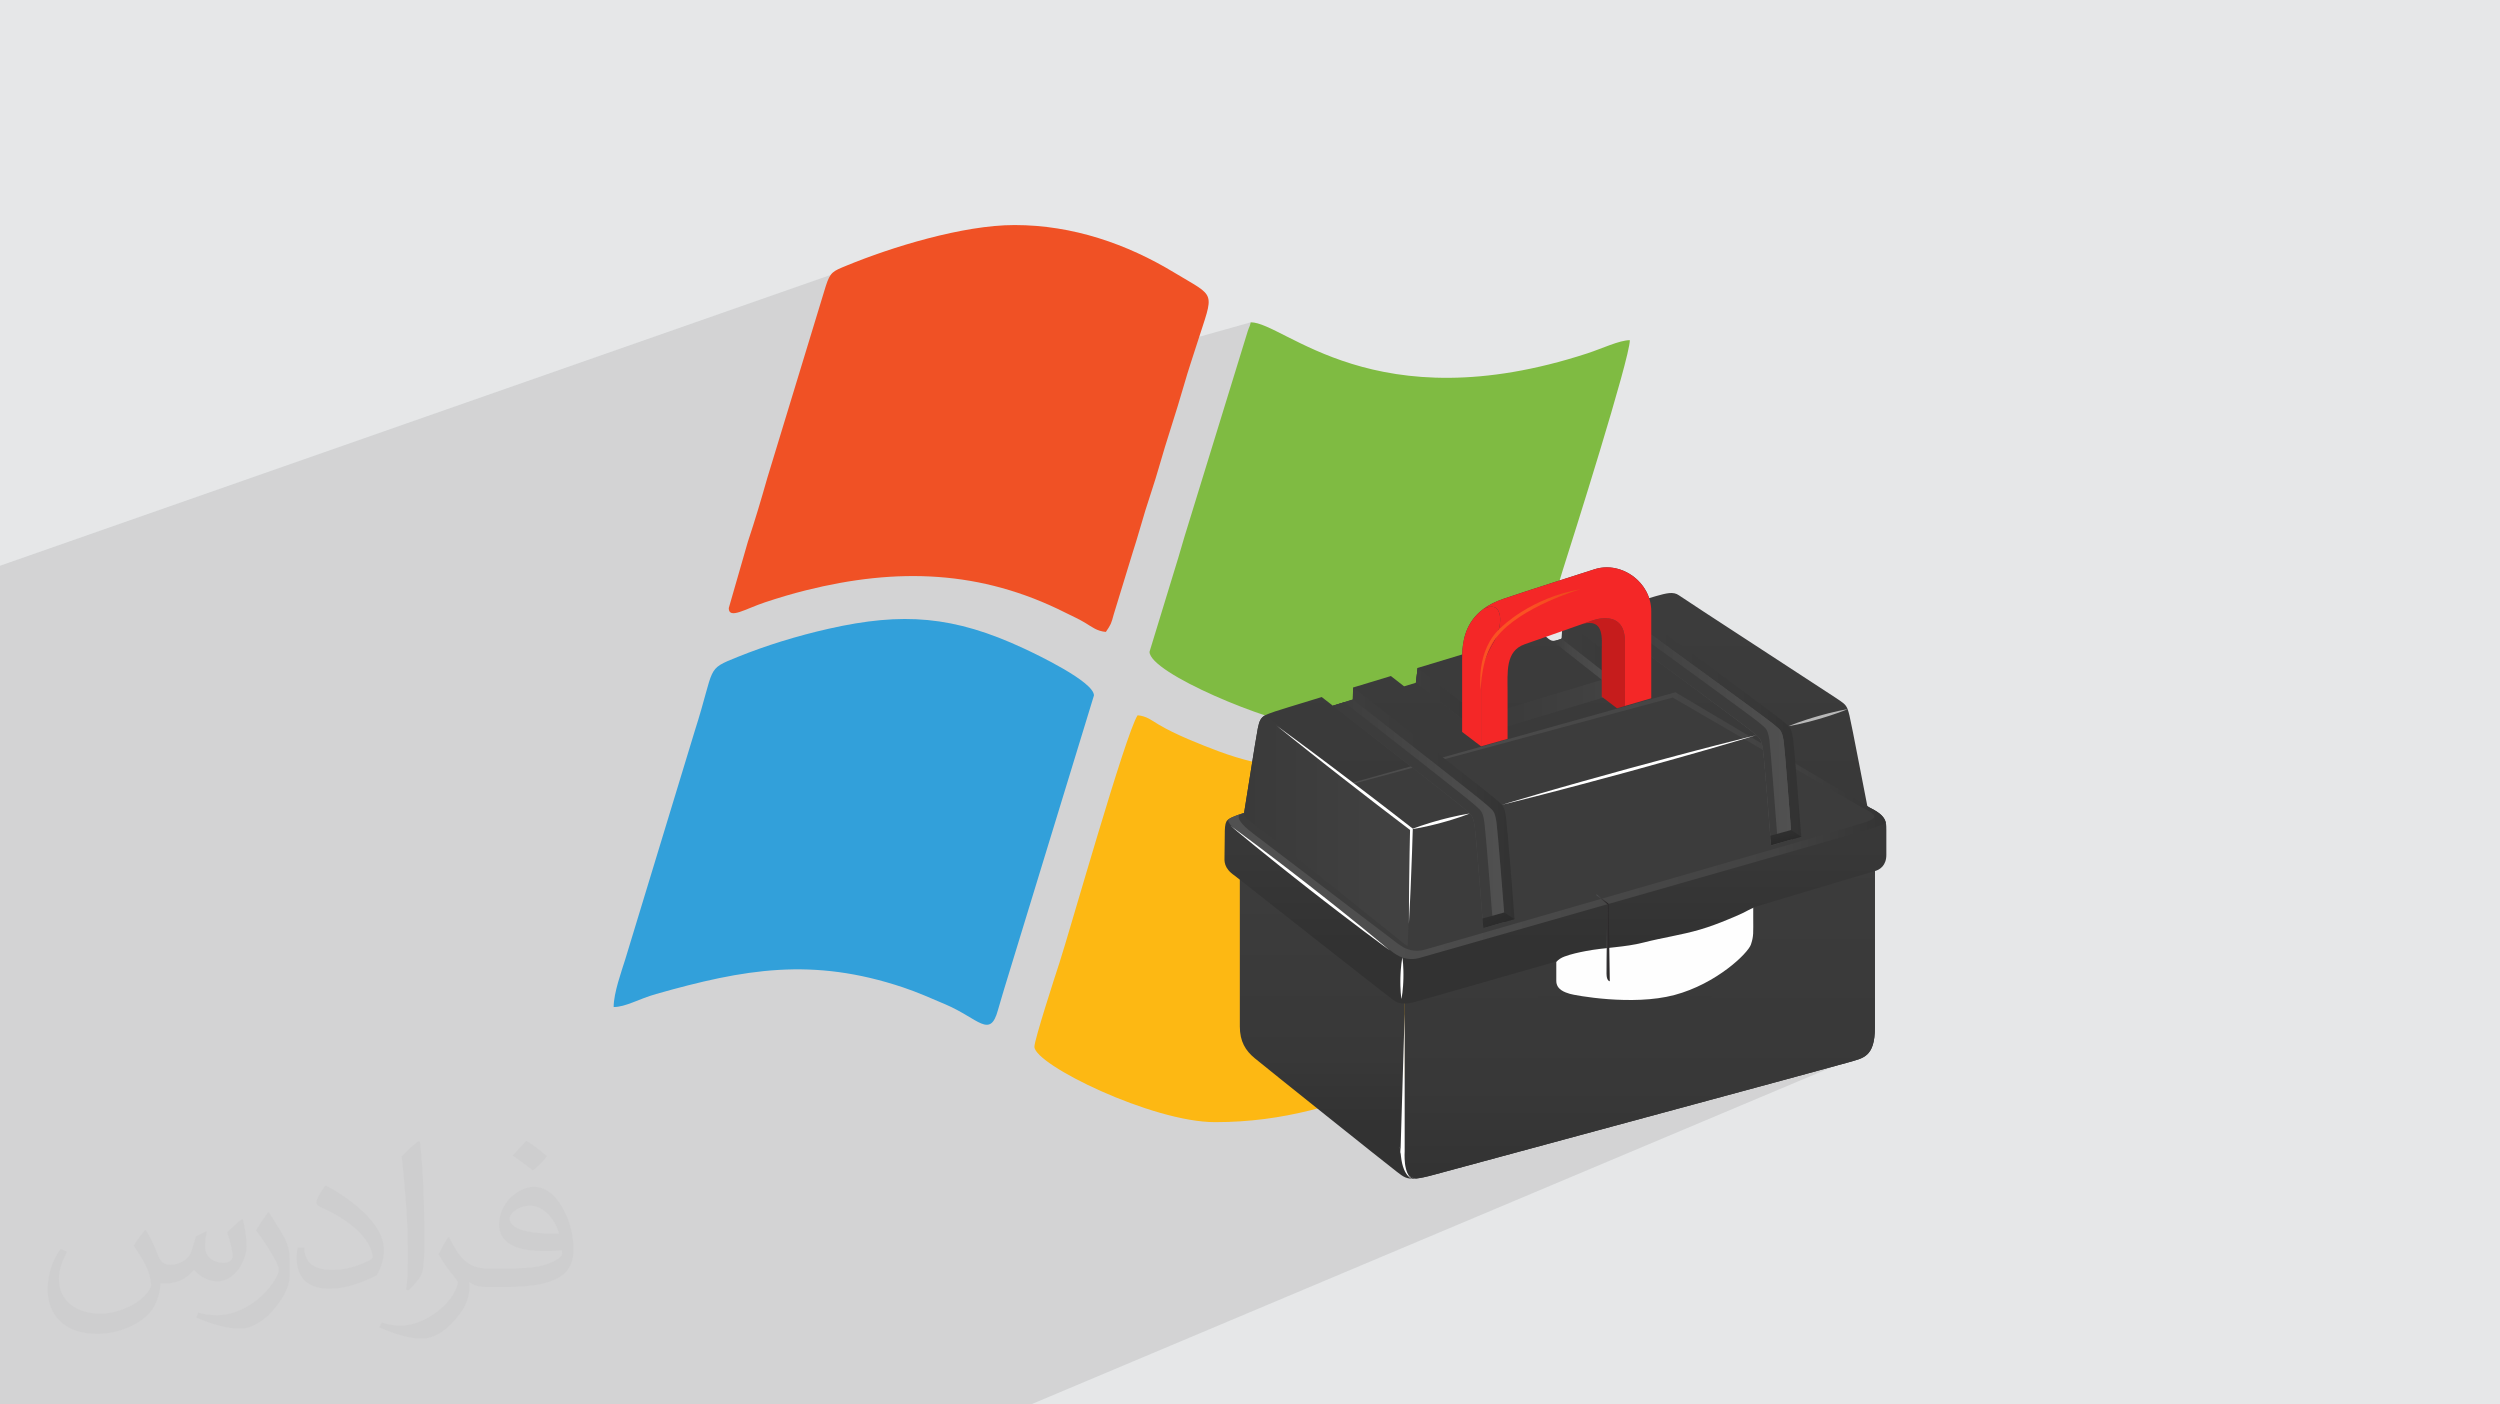 <?xml version="1.0" encoding="UTF-8"?>
<!DOCTYPE svg PUBLIC "-//W3C//DTD SVG 1.0//EN" "http://www.w3.org/TR/2001/REC-SVG-20010904/DTD/svg10.dtd">
<!-- Creator: CorelDRAW -->
<svg xmlns="http://www.w3.org/2000/svg" xml:space="preserve" width="94.192mm" height="52.917mm" version="1.0" style="shape-rendering:geometricPrecision; text-rendering:geometricPrecision; image-rendering:optimizeQuality; fill-rule:evenodd; clip-rule:evenodd"
viewBox="0 0 9404.92 5283.66"
 xmlns:xlink="http://www.w3.org/1999/xlink"
 xmlns:xodm="http://www.corel.com/coreldraw/odm/2003">
 <defs>
  <style type="text/css">
   <![CDATA[
    .fil12 {fill:#FEFEFE}
    .fil3 {fill:#32A0DA}
    .fil6 {fill:#7FBB42}
    .fil5 {fill:#F05125}
    .fil4 {fill:#FDB813}
    .fil15 {fill:#3C3C3C;fill-rule:nonzero}
    .fil31 {fill:#B8B8B8;fill-rule:nonzero}
    .fil28 {fill:#C61C1C;fill-rule:nonzero}
    .fil29 {fill:#F42727;fill-rule:nonzero}
    .fil30 {fill:white;fill-rule:nonzero}
    .fil2 {fill:#373435;fill-opacity:0.031}
    .fil1 {fill:#2B2A29;fill-opacity:0.102}
    .fil0 {fill:#E6E7E8}
    .fil11 {fill:url(#id0)}
    .fil27 {fill:url(#id1)}
    .fil17 {fill:url(#id2)}
    .fil25 {fill:url(#id3)}
    .fil22 {fill:url(#id4)}
    .fil24 {fill:url(#id5)}
    .fil26 {fill:url(#id6)}
    .fil20 {fill:url(#id7)}
    .fil33 {fill:url(#id8)}
    .fil18 {fill:url(#id9)}
    .fil16 {fill:url(#id10)}
    .fil23 {fill:url(#id11)}
    .fil13 {fill:url(#id12)}
    .fil19 {fill:url(#id13)}
    .fil9 {fill:url(#id14)}
    .fil14 {fill:url(#id15)}
    .fil7 {fill:url(#id16)}
    .fil8 {fill:url(#id17)}
    .fil32 {fill:url(#id18)}
    .fil10 {fill:url(#id19)}
    .fil21 {fill:url(#id20)}
    .fil34 {fill:url(#id21)}
   ]]>
  </style>
  <linearGradient id="id0" gradientUnits="userSpaceOnUse" x1="4995.58" y1="3208.13" x2="4995.58" y2="4235.1">
   <stop offset="0" style="stop-opacity:1; stop-color:#3D3D3D"/>
   <stop offset="0.749" style="stop-opacity:1; stop-color:#383838"/>
   <stop offset="1" style="stop-opacity:1; stop-color:#323232"/>
  </linearGradient>
  <linearGradient id="id1" gradientUnits="userSpaceOnUse" x1="5842.22" y1="2514.39" x2="6122.05" y2="2514.39">
   <stop offset="0" style="stop-opacity:1; stop-color:#3C3C3C"/>
   <stop offset="0.22" style="stop-opacity:1; stop-color:#464646"/>
   <stop offset="1" style="stop-opacity:1; stop-color:#515151"/>
  </linearGradient>
  <linearGradient id="id2" gradientUnits="objectBoundingBox" xlink:href="#id0" x1="0.005%" y1="50.003%" x2="100%" y2="50.003%">
  </linearGradient>
  <linearGradient id="id3" gradientUnits="userSpaceOnUse" xlink:href="#id0" x1="5874.46" y1="2475.76" x2="6212.22" y2="2475.76">
  </linearGradient>
  <linearGradient id="id4" gradientUnits="userSpaceOnUse" x1="6714.98" y1="3138.7" x2="6721.82" y2="3173.41">
   <stop offset="0" style="stop-opacity:1; stop-color:#2E2E2E"/>
   <stop offset="0.4" style="stop-opacity:1; stop-color:#2C2C2C"/>
   <stop offset="1" style="stop-opacity:1; stop-color:#292929"/>
  </linearGradient>
  <linearGradient id="id5" gradientUnits="userSpaceOnUse" x1="5326.53" y1="2635.24" x2="5568.64" y2="2635.24">
   <stop offset="0" style="stop-opacity:1; stop-color:#3A3A3A"/>
   <stop offset="0.58" style="stop-opacity:1; stop-color:#3E3E3E"/>
   <stop offset="1" style="stop-opacity:1; stop-color:#424242"/>
  </linearGradient>
  <linearGradient id="id6" gradientUnits="userSpaceOnUse" xlink:href="#id0" x1="5326.53" y1="2635.23" x2="5568.64" y2="2635.23">
  </linearGradient>
  <linearGradient id="id7" gradientUnits="objectBoundingBox" x1="0%" y1="49.999%" x2="100%" y2="49.999%">
   <stop offset="0" style="stop-opacity:1; stop-color:#3C3C3C"/>
   <stop offset="1" style="stop-opacity:1; stop-color:#515151"/>
  </linearGradient>
  <linearGradient id="id8" gradientUnits="userSpaceOnUse" x1="6005.67" y1="3382.53" x2="6051.7" y2="3382.53">
   <stop offset="0" style="stop-opacity:1; stop-color:#515254"/>
   <stop offset="0.478" style="stop-opacity:1; stop-color:#3A393A"/>
   <stop offset="1" style="stop-opacity:1; stop-color:#231F20"/>
  </linearGradient>
  <linearGradient id="id9" gradientUnits="objectBoundingBox" xlink:href="#id7" x1="0%" y1="50%" x2="100%" y2="50%">
  </linearGradient>
  <linearGradient id="id10" gradientUnits="objectBoundingBox" xlink:href="#id0" x1="0%" y1="50.008%" x2="100%" y2="50.008%">
  </linearGradient>
  <linearGradient id="id11" gradientUnits="userSpaceOnUse" xlink:href="#id5" x1="5568.64" y1="2659.78" x2="6026.18" y2="2659.78">
  </linearGradient>
  <linearGradient id="id12" gradientUnits="userSpaceOnUse" xlink:href="#id0" x1="5852.91" y1="2105.21" x2="5852.91" y2="3549.03">
  </linearGradient>
  <linearGradient id="id13" gradientUnits="userSpaceOnUse" xlink:href="#id4" x1="5617.32" y1="3438.75" x2="5661.39" y2="3511.96">
  </linearGradient>
  <linearGradient id="id14" gradientUnits="userSpaceOnUse" xlink:href="#id0" x1="6202.97" y1="2977.38" x2="6202.97" y2="4446.71">
  </linearGradient>
  <linearGradient id="id15" gradientUnits="userSpaceOnUse" x1="4627.75" y1="3101.07" x2="7094.35" y2="3101.07">
   <stop offset="0" style="stop-opacity:1; stop-color:#515151"/>
   <stop offset="0.831" style="stop-opacity:1; stop-color:#434343"/>
   <stop offset="1" style="stop-opacity:1; stop-color:#343434"/>
  </linearGradient>
  <linearGradient id="id16" gradientUnits="userSpaceOnUse" xlink:href="#id0" x1="6169.84" y1="2970.06" x2="6169.84" y2="4469.4">
  </linearGradient>
  <linearGradient id="id17" gradientUnits="userSpaceOnUse" xlink:href="#id0" x1="6169.84" y1="2970.06" x2="6169.84" y2="4469.4">
  </linearGradient>
  <linearGradient id="id18" gradientUnits="userSpaceOnUse" x1="6043.83" y1="3545.8" x2="6055.83" y2="3545.8">
   <stop offset="0" style="stop-opacity:1; stop-color:#515254"/>
   <stop offset="0.039" style="stop-opacity:1; stop-color:#3A393A"/>
   <stop offset="1" style="stop-opacity:1; stop-color:#231F20"/>
  </linearGradient>
  <linearGradient id="id19" gradientUnits="userSpaceOnUse" xlink:href="#id0" x1="6786.75" y1="2975.87" x2="6786.75" y2="4439.73">
  </linearGradient>
  <linearGradient id="id20" gradientUnits="userSpaceOnUse" x1="4681.62" y1="3124.4" x2="5307.14" y2="3124.4">
   <stop offset="0" style="stop-opacity:1; stop-color:#3A3A3A"/>
   <stop offset="1" style="stop-opacity:1; stop-color:#424242"/>
  </linearGradient>
  <linearGradient id="id21" gradientUnits="userSpaceOnUse" x1="6533.5" y1="2557.19" x2="5727.35" y2="2397.56">
   <stop offset="0" style="stop-opacity:1; stop-color:#AF1601"/>
   <stop offset="0.439" style="stop-opacity:1; stop-color:#D43412"/>
   <stop offset="1" style="stop-opacity:1; stop-color:#FA5223"/>
  </linearGradient>
 </defs>
 <g id="Layer_x0020_1">
  <polygon class="fil0" points="-0,0 9404.92,0 9404.92,5283.66 -0,5283.66 "/>
  <polygon class="fil1" points="6536.39,2907.51 7034.71,3954.26 3877.71,5283.66 -0,5283.66 -0,2128.3 3125.07,1034.19 3547.18,1537.23 4705.29,1212.47 5350.45,2296.13 "/>
  <path class="fil2" d="M548.54 4627.69c17.95,27.21 29.6,53.36 40.96,82.43 8.45,16.91 12.93,48.09 52.57,48.09 11.61,0 28.28,-3.42 43.06,-11.61 16.63,-8.73 29.32,-21.94 35.94,-42l15.85 -53.36 38.57 -19.02 2.64 2.64c-5.27,20.09 -6.59,39.36 -6.59,54.43 0,44.63 38.57,61.56 69.22,61.56 17.95,0 34.09,-8.73 34.09,-25.11 0,-21.13 -8.98,-57.06 -20.62,-89.29 17.95,-17.95 35.94,-35.94 56.53,-50.47l3.17 1.6c8.98,38.04 14,75.56 14,100.66 0,24.57 -10.83,51.79 -19.81,69.49 -18.49,34.87 -51.25,62.62 -90.87,62.62 -30.1,0 -63.65,-15.07 -86.66,-43.06l-1.32 0c-21.66,26.96 -55.22,51.25 -108.86,51.25l-16.63 0c-2.64,35.41 -10.29,60.49 -21.94,82.95 -31.95,62.34 -126.81,106.47 -216.1,106.47 -124.17,0 -186.51,-71.59 -186.51,-166.96 0,-58.91 19.27,-113.6 48.88,-152.42l24.29 10.04c-18.49,35.41 -30.91,68.68 -30.91,101.45 0,89.29 72.66,131.83 156.4,131.83 77.68,0 173.83,-49.41 191.28,-106.72 -6.59,-62.62 -30.1,-91.93 -66.04,-148.99 10.83,-19.02 24.83,-38.04 42.28,-58.38l3.17 0 0 0 0 0 -0.02 -0.09zm1432.13 -336.04c26.15,16.39 51.79,35.66 76.87,57.85 -14,19.81 -31.45,37.79 -53.11,53.64 -25.11,-20.34 -50.19,-37.79 -75.84,-56.27 17.42,-19.55 34.62,-38.29 52.04,-55.22l0 0 0 0 0 0 0 0 0 0 0.03 0zm13.47 244.11c-42.28,0 -76.87,27.75 -76.87,48.34 0,44.13 84.53,57.85 185.72,57.31 -12.68,-51.79 -57.06,-105.68 -108.86,-105.68l0.01 0.03zm-94.86 236.19c54.96,0 103.04,-1.6 139.74,-10.83 40.96,-10.29 75.56,-30.91 75.56,-45.17 0,-3.7 0,-8.19 -1.32,-11.89 -22.98,2.11 -49.41,2.11 -72.38,2.11 -74.49,0 -131.55,-16.91 -154.02,-58.66 -5.55,-11.61 -9.51,-24.57 -9.51,-39.36 0,-40.43 17.42,-79.79 48.09,-107 25.61,-22.45 53.89,-36.44 82.67,-36.44 52.04,0 93.51,41.75 122.57,107.54 15.85,35.94 26.68,77.4 26.68,129.72 0,34.87 -9.51,64.19 -31.17,85.85 -40.43,39.11 -114.92,53.89 -229.04,53.89l-51.79 0 0 0 -13.47 0c-28.28,0 -48.62,-5.02 -64.72,-17.42l-2.64 0c0.79,6.59 1.32,12.93 1.32,19.02 0,25.61 -8.45,58.38 -25.61,84.53 -50.72,75.3 -105.68,108.04 -153.24,108.04 -48.09,0 -107,-18.49 -160.11,-42.54l9.51 -18.49c17.17,7.13 40.96,11.89 73.7,11.89 85.85,0 198.66,-82.43 212.66,-163 -3.17,-6.59 -8.98,-15.32 -17.17,-24.57 -25.11,-29.85 -40.96,-54.68 -55.75,-80.83 12.68,-25.11 24.29,-45.17 35.13,-63.4l4.49 -0.53c36.72,74.77 69.99,117.55 144.23,117.55l11.61 0 0 0 53.89 0 0 0 0 0 0 0 0 0 0 0 0.09 0.01zm-371.98 79c6.34,-34.34 6.87,-72.91 6.87,-108.86l0 -53.36c0,-99.6 -12.68,-244.36 -22.98,-338.68 17.95,-19.27 43.06,-42 62.87,-57.31l5.81 1.6c13.47,118.62 16.63,256 16.63,383.06 0,33.3 -1.32,65.79 -4.49,89.55 -1.85,30.1 -19.27,52.83 -56.53,87.7l-8.19 -3.7zm-382.8 -157.19c1.85,46.77 24.83,83.49 105.15,83.49 49.93,0 92.19,-12.93 138.96,-35.13 8.45,-3.7 12.93,-8.73 12.93,-12.93 0,-29.32 -22.45,-68.15 -60.23,-103.55 -36.72,-33.3 -85.34,-62.62 -130.76,-82.18 -15.6,-6.59 -20.62,-13.47 -20.62,-20.09 0,-13.47 17.95,-41.75 32.77,-62.09l5.02 -0.53c52.04,27.21 110.17,67.64 153.24,112.53 39.11,41.47 63.4,83.49 63.4,129.19 0,33.81 -10.29,65.51 -26.96,95.11 -57.06,28.79 -117.83,50.72 -178.06,50.72 -73.17,0 -123.1,-34.34 -123.1,-114.92 0,-8.73 0,-22.19 3.17,-39.64l25.11 0 0 0 0 0 0 0 0 0 0 0 -0.02 0zm-132.37 -132.9l45.45 73.45c16.63,27.21 32.23,56.81 32.23,103.55l0 59.7c0,48.34 -30.91,100.13 -80.83,151.38 -39.11,34.62 -73.7,49.41 -105.68,49.41 -47.55,0 -101.98,-14.79 -164.85,-41.75l7.13 -18.49c19.81,5.27 42.79,9.77 71.06,9.77 90.36,-0.53 182.8,-66.57 225.08,-147.15 5.02,-9.26 6.87,-17.95 6.87,-24.04 0,-9.26 -5.02,-19.55 -8.98,-28.79 -22.98,-43.31 -48.62,-82.95 -76.87,-119.68 14.79,-23.25 29.6,-45.7 45.7,-67.9l3.7 0.53 0 0 0 0 0 0 0 0 0 0 -0.02 0.01z"/>
  <g id="_1690336113312">
   <path class="fil3" d="M2308.52 3788.44c45.33,0 94.29,-30.5 159.95,-49.12 332.02,-94.13 587.12,-139.14 929.3,-24.68 53.38,17.85 106.14,41.19 159.83,64.17 123.36,52.81 166.78,129.97 196.49,21.61 8.93,-32.56 16.49,-54.54 23.76,-80.77l337.58 -1103.47c0,-51.7 -216.21,-154.59 -263.78,-176.74 -263.86,-122.95 -455.46,-137.11 -733.86,-74.23 -120.57,27.24 -235.94,63.1 -342.1,105.89 -122.99,49.56 -83.56,33.15 -161.97,278.55l-261.32 858.67c-13.88,44.89 -43.87,126.68 -43.87,180.12z"/>
   <path class="fil4" d="M3891.43 3937.77c0,67.17 442.69,283.73 679.46,283.73 260.29,0 465.46,-67.09 683.8,-152.45 49.04,-19.16 64.58,-23.65 79.62,-77.17 86.12,-306.49 200.57,-651.72 292.06,-962.33l71.97 -249.08c0,-36.05 -35.24,-15.85 -58.57,-6.58 -328.59,130.54 -715.21,179.8 -1055.08,52.51 -69.15,-25.9 -164.05,-63.45 -227.18,-101.36 -25.11,-15.07 -44.27,-31.38 -77.82,-34.18 -44.76,66.85 -257.51,819.75 -293.93,930.59 -15.16,46.15 -94.34,290.1 -94.34,316.32z"/>
   <path class="fil5" d="M2741.58 2287.67c0,43.76 63.6,2.35 135.34,-21.46 52.09,-17.28 101.07,-32.1 155.83,-45.76 342.41,-85.4 657.25,-75.87 975.67,84.62 26.97,13.59 48.44,22.68 73.99,38.01 25.1,15.08 44.27,31.39 77.82,34.18 18.81,-28.11 19.92,-29.56 29.93,-67.13l71.79 -234.34c17.69,-54.34 30.98,-103.83 46.65,-154.95 16.31,-53.17 34.45,-103.95 50.06,-159 31.16,-109.82 64.56,-204.94 95.91,-314.75 15.45,-54.11 32.76,-104.65 48.23,-153.37 64.82,-204.21 75.46,-171.12 -87.23,-269.41 -175.05,-105.77 -379.17,-177.7 -598.82,-177.7 -194.71,0 -463.98,83.33 -631.58,152.41 -52.48,21.63 -61.48,23.77 -78.88,77.91l-219.71 721.08c-23.88,84.13 -46.18,159.04 -73.25,240.35l-71.76 249.3z"/>
   <path class="fil6" d="M4324.49 2451.93c0,80.48 450.42,266.87 605.88,282.64 237.14,24.06 524.3,-53.1 733.86,-137.55 94.27,-37.99 83.93,-24.06 109.69,-106.84l104.54 -343.45c37.26,-116.6 252.94,-798.08 252.94,-867.05 -39.19,0 -104.99,31.74 -159.52,49.54 -801.32,261.53 -1139.66,-116.75 -1266.6,-116.75 -4.6,19.79 -5.01,13.84 -11.36,33.44l-226.69 736.5c-17,53.39 -29.56,101.64 -46.56,155.03l-96.18 314.48z"/>
   <path class="fil7" d="M7053.31 3865.51l0 -593.02 0 -56.75 -1769.13 486.62 0 628.49c0,59.75 -2.22,93.12 42.77,102.76 16.66,-1.67 38.58,-6.34 69.32,-14.81 97.89,-26.95 1506.67,-407.16 1559.17,-422.77 52.49,-15.62 97.88,-18.44 97.88,-130.52z"/>
   <path class="fil8" d="M7053.31 3865.51l0 -593.02 0 -56.74 -1769.13 486.61 0 628.49c0,59.75 -2.22,93.12 42.77,102.76 16.66,-1.67 38.58,-6.34 69.32,-14.81 97.89,-26.95 1506.67,-407.16 1559.17,-422.77 52.49,-15.61 97.88,-18.44 97.88,-130.52z"/>
   <path class="fil9" d="M6617.69 3611.52l0 -275.96 -826.2 227.26c-3.64,68.06 -12.6,136.13 -4.82,203.94 117.45,76.55 278.2,79.06 412.41,56.35 69.56,-11.78 138.3,-30.56 203.49,-57.7 67.64,-28.15 137.21,-66.26 188.22,-119.7 10.43,-10.93 19.53,-22.26 26.91,-34.19z"/>
   <path class="fil10" d="M7053.31 3272.49l0 -56.74 -532.14 146.37c1.83,31.08 0.7,62.34 -0.36,93.51 -0.84,24.47 -1.74,49.03 -0.75,73.51 0.62,15.13 16.87,2.81 25.82,-0.75 9.41,-3.74 16.04,-59.08 25.46,-62.76 89.82,-35.07 197.29,-48.41 288.81,-78.76 68.68,-22.78 121.01,-35.15 190.34,-55.79 0,-49.54 2.82,-58.58 2.82,-58.58z"/>
   <path class="fil11" d="M4664.21 3312.21l0 549.05c0,56.74 21.29,90.79 55.33,119.16 34.05,28.38 502.23,402.92 536.28,428.46 23.35,17.5 34.71,28.36 71.13,24.73 -44.98,-9.65 -42.77,-43.01 -42.77,-102.76l0 -628.49 -619.81 -518.02 -0.16 127.87z"/>
   <path class="fil12" d="M5854.72 3453.51l0 236.48c0,33.62 33.64,43.37 50.99,48.81 17.34,5.42 235.38,46.64 393.75,4.33 158.36,-42.3 276.58,-157.28 287.45,-189.82 10.83,-32.54 8.67,-43.38 8.67,-104.13l0 -202.85 -740.87 207.19z"/>
   <path class="fil13" d="M5997.8 2141.77c-102.09,33.21 -188.6,59.44 -342.34,111.1 -30.64,10.27 -55.13,23.29 -74.85,37.96 -67.9,50.51 -78.26,121.06 -79.84,171.2 -56.41,17.06 -112.74,34.1 -167.57,50.7l-0.08 -0.06 -0.01 0.09 -6.59 55.79 -44.39 13.39 -49.03 -38.19 0.11 -0.73c-50.17,15.22 -98.23,29.79 -142.86,43.35 0.13,0.01 -1.14,44.77 -1.15,45.21l-74.96 23.26c9.11,7.06 13.36,10.36 14.25,11.05 -3.46,-2.68 -55.74,-43.23 -55.74,-43.23l-0.34 -0.42c-100.2,30.53 -167.04,51.09 -176.28,54.38 -15.98,5.68 -27.62,9.49 -36.44,14.25 -15.43,8.34 -22.15,19.64 -27.86,49.12 -8.48,43.78 -47.2,293.08 -51.67,318.57 -7.88,2.17 -42.49,12.16 -58.21,23.33 -1.63,1.15 -3.12,2.3 -4.27,3.47 -14.02,14.02 -8.83,45.32 -11.14,136.33 -0.43,17.27 -3.32,44.4 38.41,72.58 0,0 572.24,450.13 586.91,460.44 9.7,6.84 20.17,18.32 43.81,20.37 12.14,1.06 27.72,-0.34 48.56,-6.23 61.41,-17.39 529.79,-151.61 529.79,-151.61 0,0 0.27,0 0.7,-0.01l0 1.72c7.84,-9.46 18.88,-16.07 31.03,-20.58 25.12,-9.34 52.77,-15.27 79.04,-20.35 72.21,-13.97 146.91,-13.85 218.28,-32.29 70.14,-18.13 142.25,-28.18 211.81,-48.56 35.83,-10.49 70.87,-23.66 105.31,-38 19.47,-8.09 39.28,-16.02 58.21,-25.34 12.72,-6.27 24.75,-13.63 37.99,-18.74 0.02,-0.04 0.06,-0.09 0.1,-0.13 0.46,-0.68 0.95,-1.36 1.42,-2.04 0,0 437.9,-131.47 455.87,-136.19 17.98,-4.73 42.58,-20.8 42.58,-60.53l0 -39.73c0,0 0.08,-38.3 0,-52.48 -0.08,-10.26 0.08,-19.76 -2.01,-28.98 -4.17,-18.38 -17.43,-35.8 -59.9,-56.45l-9.51 -5.64c-9.73,-46.71 -57.72,-301.34 -67.39,-341.39 -2.42,-10.01 -4.49,-17.54 -6.85,-23.67 -7.34,-19.09 -17.34,-24.2 -48.48,-45.14 -41.16,-27.67 -564.67,-367.45 -585.92,-383.05 -21.29,-15.61 -48.25,-7.81 -86.55,2.84 -2.64,0.72 -11.53,3.36 -25.73,7.59 -22.37,-67.38 -88.76,-115.75 -159.23,-115.76 -15.61,0 -31.41,2.38 -47,7.44zm-171.87 261.86c-17.24,-13.19 -28.87,-29.61 -50.27,-37.17 -1.28,-0.45 -1.91,-1.43 -2.13,-2.48 -1.2,-1.18 -1.64,-3.11 -0.13,-4.63 28.85,-28.98 74.15,-40.51 114.03,-35.28 3.13,0.41 3.92,4.21 2.39,5.86 -3.23,21.35 -8.05,42.29 -10.87,63.69 -1.18,9.04 -9.35,11.18 -16.95,13.52 -7.03,2.18 -12.54,3.71 -17.75,3.71 -5.9,0 -11.41,-1.97 -18.3,-7.23zm-735.58 182.74c0.01,0 0,0 0,0 0,0 0,0 0,0 0,0 0,0 0,0z"/>
   <path class="fil14" d="M4681.81 3058.1c0,0 -42.05,11.14 -59.86,23.79 -8.38,14.37 26.18,38.96 53.14,61.49 0,0 538.16,418.53 560.15,435.54 21.99,17.03 56.59,39.14 108.33,23.84 56.58,-16.72 1675.7,-477.83 1706.9,-489.18 14.22,-5.16 33.12,-9.76 43.88,-18.56 -4.17,-18.38 -17.43,-35.8 -59.9,-56.45l-731.64 -434.3 -1621 453.83z"/>
   <path class="fil15" d="M7002.22 3036.33l-709.5 -412.2 -1587.2 428.48c0,0 -43,7.84 -45.03,16.19 -3.3,9.12 2.88,28.41 53.79,67.01 0,0 521.86,397.21 543.19,413.38 16.34,12.36 39.83,27.57 72.47,27.5 9.99,-0.02 20.84,-1.48 32.6,-4.87 54.86,-15.88 1610.84,-463.48 1641.11,-474.25 13.8,-4.89 32.12,-9.27 42.56,-17.63 13,-10.62 -2.81,-23.99 -43.98,-43.6z"/>
   <path class="fil16" d="M5665.64 3075.16c-6.38,-48.24 -16.3,-46.82 -35.45,-65.97 -19.16,-19.14 -539.4,-422.49 -539.83,-422.82 0.12,-0.11 -1.16,45.24 -1.16,45.24 0,0 485.97,378.33 505.13,397.49 19.15,19.15 29.09,17.72 35.46,65.97 5.36,40.41 25.14,292.48 31.42,373.12 11.98,-3.44 24.13,-6.94 36.58,-10.52 -5.28,-68.13 -26.57,-340.36 -32.15,-382.5z"/>
   <path class="fil17" d="M6745.47 2778.77c-6.62,-47.31 -16.91,-45.91 -36.74,-64.7 -15.7,-14.86 -421.83,-314.13 -590.49,-438.29 -0.03,-0.03 5.39,47.32 5.61,47.32 156.36,113.46 533.05,387.2 549.02,402.1 19.56,18.25 29.72,16.9 36.25,62.92 4.23,29.83 20.5,231.5 31.42,369.61 12.23,-3.51 24.27,-6.96 35.88,-10.29 -11.03,-141.43 -26.78,-338.81 -30.94,-368.67z"/>
   <path class="fil18" d="M5014.25 2654.85c123.69,96 482.51,374.81 498.35,390.64 19.16,19.15 29.09,17.73 35.48,65.97 5.51,41.67 26.37,308.28 31.95,380.1 25.43,-7.31 52.64,-15.16 81.19,-23.37 -6.28,-80.65 -26.06,-332.71 -31.42,-373.12 -6.37,-48.25 -16.31,-46.82 -35.46,-65.97 -16.23,-16.24 -390.14,-308.52 -504.91,-397.58l-75.18 23.32z"/>
   <path class="fil18" d="M5014.25 2654.85c123.69,96 482.51,374.81 498.35,390.64 19.16,19.15 29.09,17.73 35.48,65.97 5.51,41.67 26.37,308.28 31.95,380.1 25.43,-7.31 52.64,-15.16 81.19,-23.37 -6.28,-80.65 -26.06,-332.71 -31.42,-373.12 -6.37,-48.25 -16.31,-46.82 -35.46,-65.97 -16.23,-16.24 -390.14,-308.52 -504.91,-397.58l-75.18 23.32z"/>
   <path class="fil15" d="M5584.34 3095.07c-6.38,-48.24 -16.33,-46.82 -35.48,-65.97 -15.65,-15.66 -364.41,-288.42 -491.93,-387.5l-42.69 13.24c123.69,96.01 482.51,374.82 498.36,390.65 19.15,19.16 29.08,17.73 35.47,65.97 5.22,39.5 24.24,281.04 30.95,367.3 11.98,-3.43 24.19,-6.96 36.72,-10.56 -6.28,-80.65 -26.07,-332.72 -31.41,-373.13z"/>
   <polygon class="fil19" points="5576.95,3455.38 5580.02,3491.56 5697.79,3457.67 5658.57,3432.7 "/>
   <path class="fil20" d="M6044.92 2346.97c189.45,139.36 536.44,395.02 550.84,408.64 19.84,18.79 30.12,17.39 36.73,64.7 4.1,29.26 19.27,219.07 30.27,359.76 27.09,-7.79 52.99,-15.22 77.77,-22.33 -10.92,-138.1 -26.19,-339.34 -30.42,-369.17 -6.53,-46.02 -17.68,-45.1 -37.24,-63.36 -14.54,-13.58 -367.8,-270.4 -548.96,-401.89l-78.99 23.65z"/>
   <path class="fil20" d="M6044.92 2346.97c189.45,139.36 536.44,395.02 550.84,408.64 19.84,18.79 30.12,17.39 36.73,64.7 4.1,29.26 19.27,219.07 30.27,359.76 27.09,-7.79 52.99,-15.22 77.77,-22.33 -10.92,-138.1 -26.19,-339.34 -30.42,-369.17 -6.53,-46.02 -17.68,-45.1 -37.24,-63.36 -14.54,-13.58 -367.8,-270.4 -548.96,-401.89l-78.99 23.65z"/>
   <path class="fil15" d="M6656.21 2782.89c-6.52,-46.02 -17.69,-45.1 -37.24,-63.36 -14,-13.06 -341.58,-251.3 -527.69,-386.43l-46.37 13.89 0 0c189.46,139.35 536.45,395.01 550.85,408.63 19.84,18.78 30.11,17.39 36.73,64.7 3.89,27.84 17.83,201.12 28.65,339.06 8.62,-2.48 17.14,-4.91 25.49,-7.31 -10.93,-138.08 -26.18,-339.33 -30.41,-369.17z"/>
   <path class="fil21" d="M4731.84 2739.99c-8.78,45.29 -49.88,310.47 -52.02,320.4 -2.13,9.92 17.73,26.95 64.55,61.71 46.82,34.76 517.83,411.43 532.72,424.19 5.34,4.58 11.07,8.77 18.51,11.64 1.17,-28.18 17.77,-429.97 14.11,-438.2 -3.06,-6.9 -399.43,-312.81 -550.02,-428.86 -15.43,8.34 -22.15,19.64 -27.86,49.12z"/>
   <polygon class="fil22" points="6659.86,3144.1 6662.95,3179.92 6776.87,3147.5 6737.64,3122.54 "/>
   <polygon class="fil23" points="5568.64,2695.07 5568.64,2757.8 5574.14,2762.1 6026.17,2625.64 6026.17,2557.45 "/>
   <polygon class="fil24" points="5326.53,2568.55 5568.64,2757.8 5568.64,2695.07 5333.13,2512.68 "/>
   <path class="fil16" d="M5665.64 3075.16c-6.38,-48.24 -16.3,-46.82 -35.45,-65.97 -19.16,-19.14 -539.4,-422.49 -539.83,-422.82 0.12,-0.11 -1.16,45.24 -1.16,45.24 0,0 485.97,378.33 505.13,397.49 19.15,19.15 29.09,17.72 35.46,65.97 5.36,40.41 25.14,292.48 31.42,373.12 11.98,-3.44 24.13,-6.94 36.58,-10.52 -5.28,-68.13 -26.57,-340.36 -32.15,-382.5z"/>
   <path class="fil17" d="M6745.47 2778.77c-6.62,-47.31 -16.91,-45.91 -36.74,-64.7 -15.7,-14.86 -421.83,-314.13 -590.49,-438.29 -0.03,-0.03 5.39,47.32 5.61,47.32 156.36,113.46 533.05,387.2 549.02,402.1 19.56,18.25 29.72,16.9 36.25,62.92 4.23,29.83 20.5,231.5 31.42,369.61 12.23,-3.51 24.27,-6.96 35.88,-10.29 -11.03,-141.43 -26.78,-338.81 -30.94,-368.67z"/>
   <polygon class="fil25" points="6196.25,2574.3 5879.48,2327.47 5874.45,2403.13 6122.06,2596.69 6106.59,2601.36 6212.21,2624.06 "/>
   <polygon class="fil26" points="5568.64,2757.8 5568.64,2695.07 5333.13,2512.68 5326.53,2568.55 "/>
   <polygon class="fil27" points="5842.22,2412.88 6026.17,2557.45 6026.17,2625.64 6122.06,2596.69 5874.45,2403.13 "/>
   <path class="fil28" d="M6113.01 2413.97c0,-110.69 -92.25,-91 -125.46,-78.71 -6.96,2.58 -18.95,6.86 -34.16,12.21 83.62,-22.79 72.31,57.24 72.31,102.18l0 171.3 57.53 43.64 29.77 -8.82 0 -241.8z"/>
   <path class="fil29" d="M5618.06 2417.94c30.26,-52.95 33.1,-110.65 11.34,-129.55 -8.76,-7.62 -26.54,-8.78 -48.8,2.45 -79.26,58.97 -80.14,145.25 -80.14,194.5l0 268.12 71.24 54.18 0 -252.54c0,-46.35 16.08,-84.18 46.35,-137.15z"/>
   <path class="fil29" d="M5997.8 2141.77c-102.09,33.21 -188.6,59.45 -342.34,111.09 -30.63,10.28 -55.13,23.3 -74.85,37.97 22.26,-11.22 40.04,-10.06 48.8,-2.46 21.76,18.91 18.92,76.61 -11.34,129.56 -30.27,52.98 -46.35,90.8 -46.35,137.15l0 252.54 99.74 -28 0 -177.46c0,-73.81 -8.62,-152.53 63.95,-178.36 72.56,-25.82 218.95,-76.26 252.14,-88.56 33.21,-12.29 125.46,-31.98 125.46,78.71l0 241.8 99.02 -28.88 0 -327.63c0,-108.24 -112.14,-190.69 -214.23,-157.49z"/>
   <path class="fil30" d="M4629.7 3107.06c0,0 9.61,7.01 26.41,19.25 16.68,12.44 40.71,29.93 69.18,51.39 28.53,21.38 61.66,46.53 97,73.66 17.64,13.6 35.88,27.66 54.4,41.94 18.46,14.36 37.22,28.96 55.99,43.54 18.67,14.69 37.35,29.38 55.74,43.83 18.32,14.55 36.35,28.86 53.81,42.7 34.85,27.77 67.22,53.88 94.85,76.41 27.69,22.46 50.45,41.58 66.52,54.77 15.96,13.36 25.06,21 25.06,21 0,0 -9.61,-7 -26.42,-19.26 -16.66,-12.43 -40.71,-29.9 -69.18,-51.38 -28.53,-21.38 -61.66,-46.53 -97,-73.66 -17.64,-13.6 -35.87,-27.65 -54.39,-41.94 -18.47,-14.36 -37.21,-28.96 -55.98,-43.54 -18.68,-14.69 -37.36,-29.39 -55.74,-43.84 -18.32,-14.55 -36.35,-28.86 -53.8,-42.71 -34.85,-27.78 -67.23,-53.87 -94.86,-76.4 -27.69,-22.47 -50.45,-41.58 -66.52,-54.76 -15.96,-13.37 -25.07,-21 -25.07,-21z"/>
   <path class="fil30" d="M4802.77 2730.07c21.62,15.6 43.05,31.41 64.5,47.24 21.47,15.79 42.94,31.57 64.21,47.62 42.58,32.05 85.48,63.65 127.77,96.07l127.14 96.89c21.26,16.07 42.17,32.57 63.27,48.84l63.16 48.98 2.07 1.61 -0.08 2.58c-0.97,29.63 -1.69,59.26 -2.87,88.89l-3.47 88.88 -1.75 44.44 -2.05 44.41c-1.4,29.63 -2.73,59.25 -4.41,88.87 -0.12,-29.67 0.13,-59.31 0.31,-88.97l0.32 -44.47 0.62 -44.47 1.26 -88.93c0.4,-29.65 1.25,-59.29 1.87,-88.93l1.99 4.17 -63.57 -48.44c-21.15,-16.22 -42.49,-32.18 -63.47,-48.6l-126.34 -97.93c-42.2,-32.53 -83.78,-65.87 -125.7,-98.76 -20.98,-16.45 -41.75,-33.12 -62.53,-49.8 -20.81,-16.65 -41.61,-33.31 -62.25,-50.18z"/>
   <path class="fil30" d="M5528.96 3060.49c0,0 -13.21,5.53 -33.4,12.39 -10.09,3.48 -21.94,7.3 -34.67,11.16 -6.38,1.88 -12.94,3.98 -19.68,5.83 -6.72,1.9 -13.56,3.8 -20.39,5.72 -6.87,1.79 -13.74,3.58 -20.5,5.34 -6.74,1.82 -13.47,3.29 -19.93,4.88 -12.95,3.09 -25.09,5.74 -35.57,7.81 -20.91,4.25 -35.12,6.11 -35.12,6.11 0,0 13.22,-5.54 33.42,-12.39 10.08,-3.49 21.91,-7.33 34.66,-11.18 6.39,-1.86 12.93,-3.98 19.67,-5.8 6.73,-1.89 13.57,-3.8 20.4,-5.72 6.87,-1.79 13.74,-3.57 20.5,-5.34 6.75,-1.8 13.47,-3.29 19.94,-4.87 12.95,-3.09 25.08,-5.74 35.56,-7.81 20.9,-4.25 35.11,-6.13 35.11,-6.13z"/>
   <path class="fil30" d="M5649.9 3027.73c0,0 14.86,-4.47 40.85,-12.32 26.06,-7.61 63.17,-18.92 107.91,-31.7 44.76,-12.74 96.84,-28.07 152.89,-43.64 56.04,-15.59 115.8,-32.21 175.58,-48.85 59.88,-16.13 119.8,-32.26 175.98,-47.39 56.15,-15.17 108.77,-28.47 153.79,-40.31 45.01,-11.79 82.7,-20.94 109.02,-27.67 26.35,-6.49 41.41,-10.19 41.41,-10.19 0,0 -14.85,4.47 -40.85,12.32 -26.05,7.62 -63.15,18.94 -107.9,31.71 -44.76,12.73 -96.84,28.1 -152.88,43.62 -56.05,15.6 -115.82,32.22 -175.59,48.84 -59.91,16.15 -119.82,32.27 -175.97,47.39 -56.16,15.16 -108.8,28.48 -153.81,40.31 -45.01,11.79 -82.71,20.96 -109,27.68 -26.37,6.5 -41.43,10.2 -41.43,10.2z"/>
   <path class="fil31" d="M6728.66 2731.74c0,0 13.35,-5.82 33.8,-13.1 10.2,-3.69 22.18,-7.76 35.09,-11.91 6.46,-2.01 13.08,-4.24 19.91,-6.23 6.81,-2.03 13.74,-4.09 20.66,-6.14 6.95,-1.95 13.91,-3.88 20.77,-5.78 6.82,-1.97 13.63,-3.57 20.19,-5.3 13.11,-3.36 25.41,-6.28 36.03,-8.57 21.21,-4.68 35.61,-6.85 35.61,-6.85 0,0 -13.36,5.83 -33.8,13.11 -10.19,3.69 -22.18,7.79 -35.09,11.9 -6.45,2.02 -13.09,4.27 -19.92,6.23 -6.8,2.04 -13.73,4.09 -20.64,6.15 -6.97,1.93 -13.93,3.86 -20.77,5.76 -6.83,1.95 -13.64,3.57 -20.19,5.3 -13.14,3.35 -25.44,6.28 -36.05,8.56 -21.19,4.7 -35.6,6.87 -35.6,6.87z"/>
   <path class="fil30" d="M5275.66 3601.91c0,0 1.69,9.81 2.71,24.47 0.56,7.34 0.98,15.88 1.17,25.04 0.05,4.58 0.27,9.33 0.18,14.12 -0.05,4.81 -0.09,9.7 -0.13,14.57 -0.17,4.89 -0.34,9.77 -0.51,14.56 -0.12,4.81 -0.56,9.53 -0.81,14.11 -0.6,9.14 -1.4,17.66 -2.3,24.96 -1.69,14.62 -3.81,24.33 -3.81,24.33 0.01,0 -1.68,-9.81 -2.71,-24.47 -0.57,-7.34 -0.99,-15.9 -1.17,-25.05 -0.04,-4.58 -0.27,-9.32 -0.17,-14.11 0.04,-4.81 0.08,-9.7 0.13,-14.58 0.18,-4.88 0.35,-9.76 0.53,-14.56 0.13,-4.8 0.56,-9.53 0.81,-14.1 0.6,-9.15 1.41,-17.66 2.3,-24.97 1.68,-14.62 3.78,-24.32 3.78,-24.32z"/>
   <path class="fil32" d="M6055.82 3691.42l0.01 0 -4.12 -291.25 0 0 -4.92 1.06 0.32 0.26c0,0 -4.52,234.14 -3.8,261.78 0.7,27.23 12.16,28.13 12.52,28.15z"/>
   <polygon class="fil33" points="6006.53,3368.74 6046.79,3401.23 6051.71,3400.17 6005.67,3363.82 "/>
   <path class="fil34" d="M5649.15 2358.55c-100.37,86.73 -78.76,236.29 -78.76,236.29 6.56,-146.6 59.07,-196.92 59.07,-196.92 89.7,-115.95 317.25,-181.6 317.25,-181.6 -188.16,32.82 -297.56,142.22 -297.56,142.22z"/>
   <path class="fil30" d="M5284.18 3815.65l0 515.19c0,0 -6.97,90.88 32.41,106.2 0,0 -37.19,-6.57 -45.95,-85.32 -8.75,-78.77 -2.19,-10.94 -2.19,-10.94l15.73 -525.12z"/>
  </g>
 </g>
</svg>
